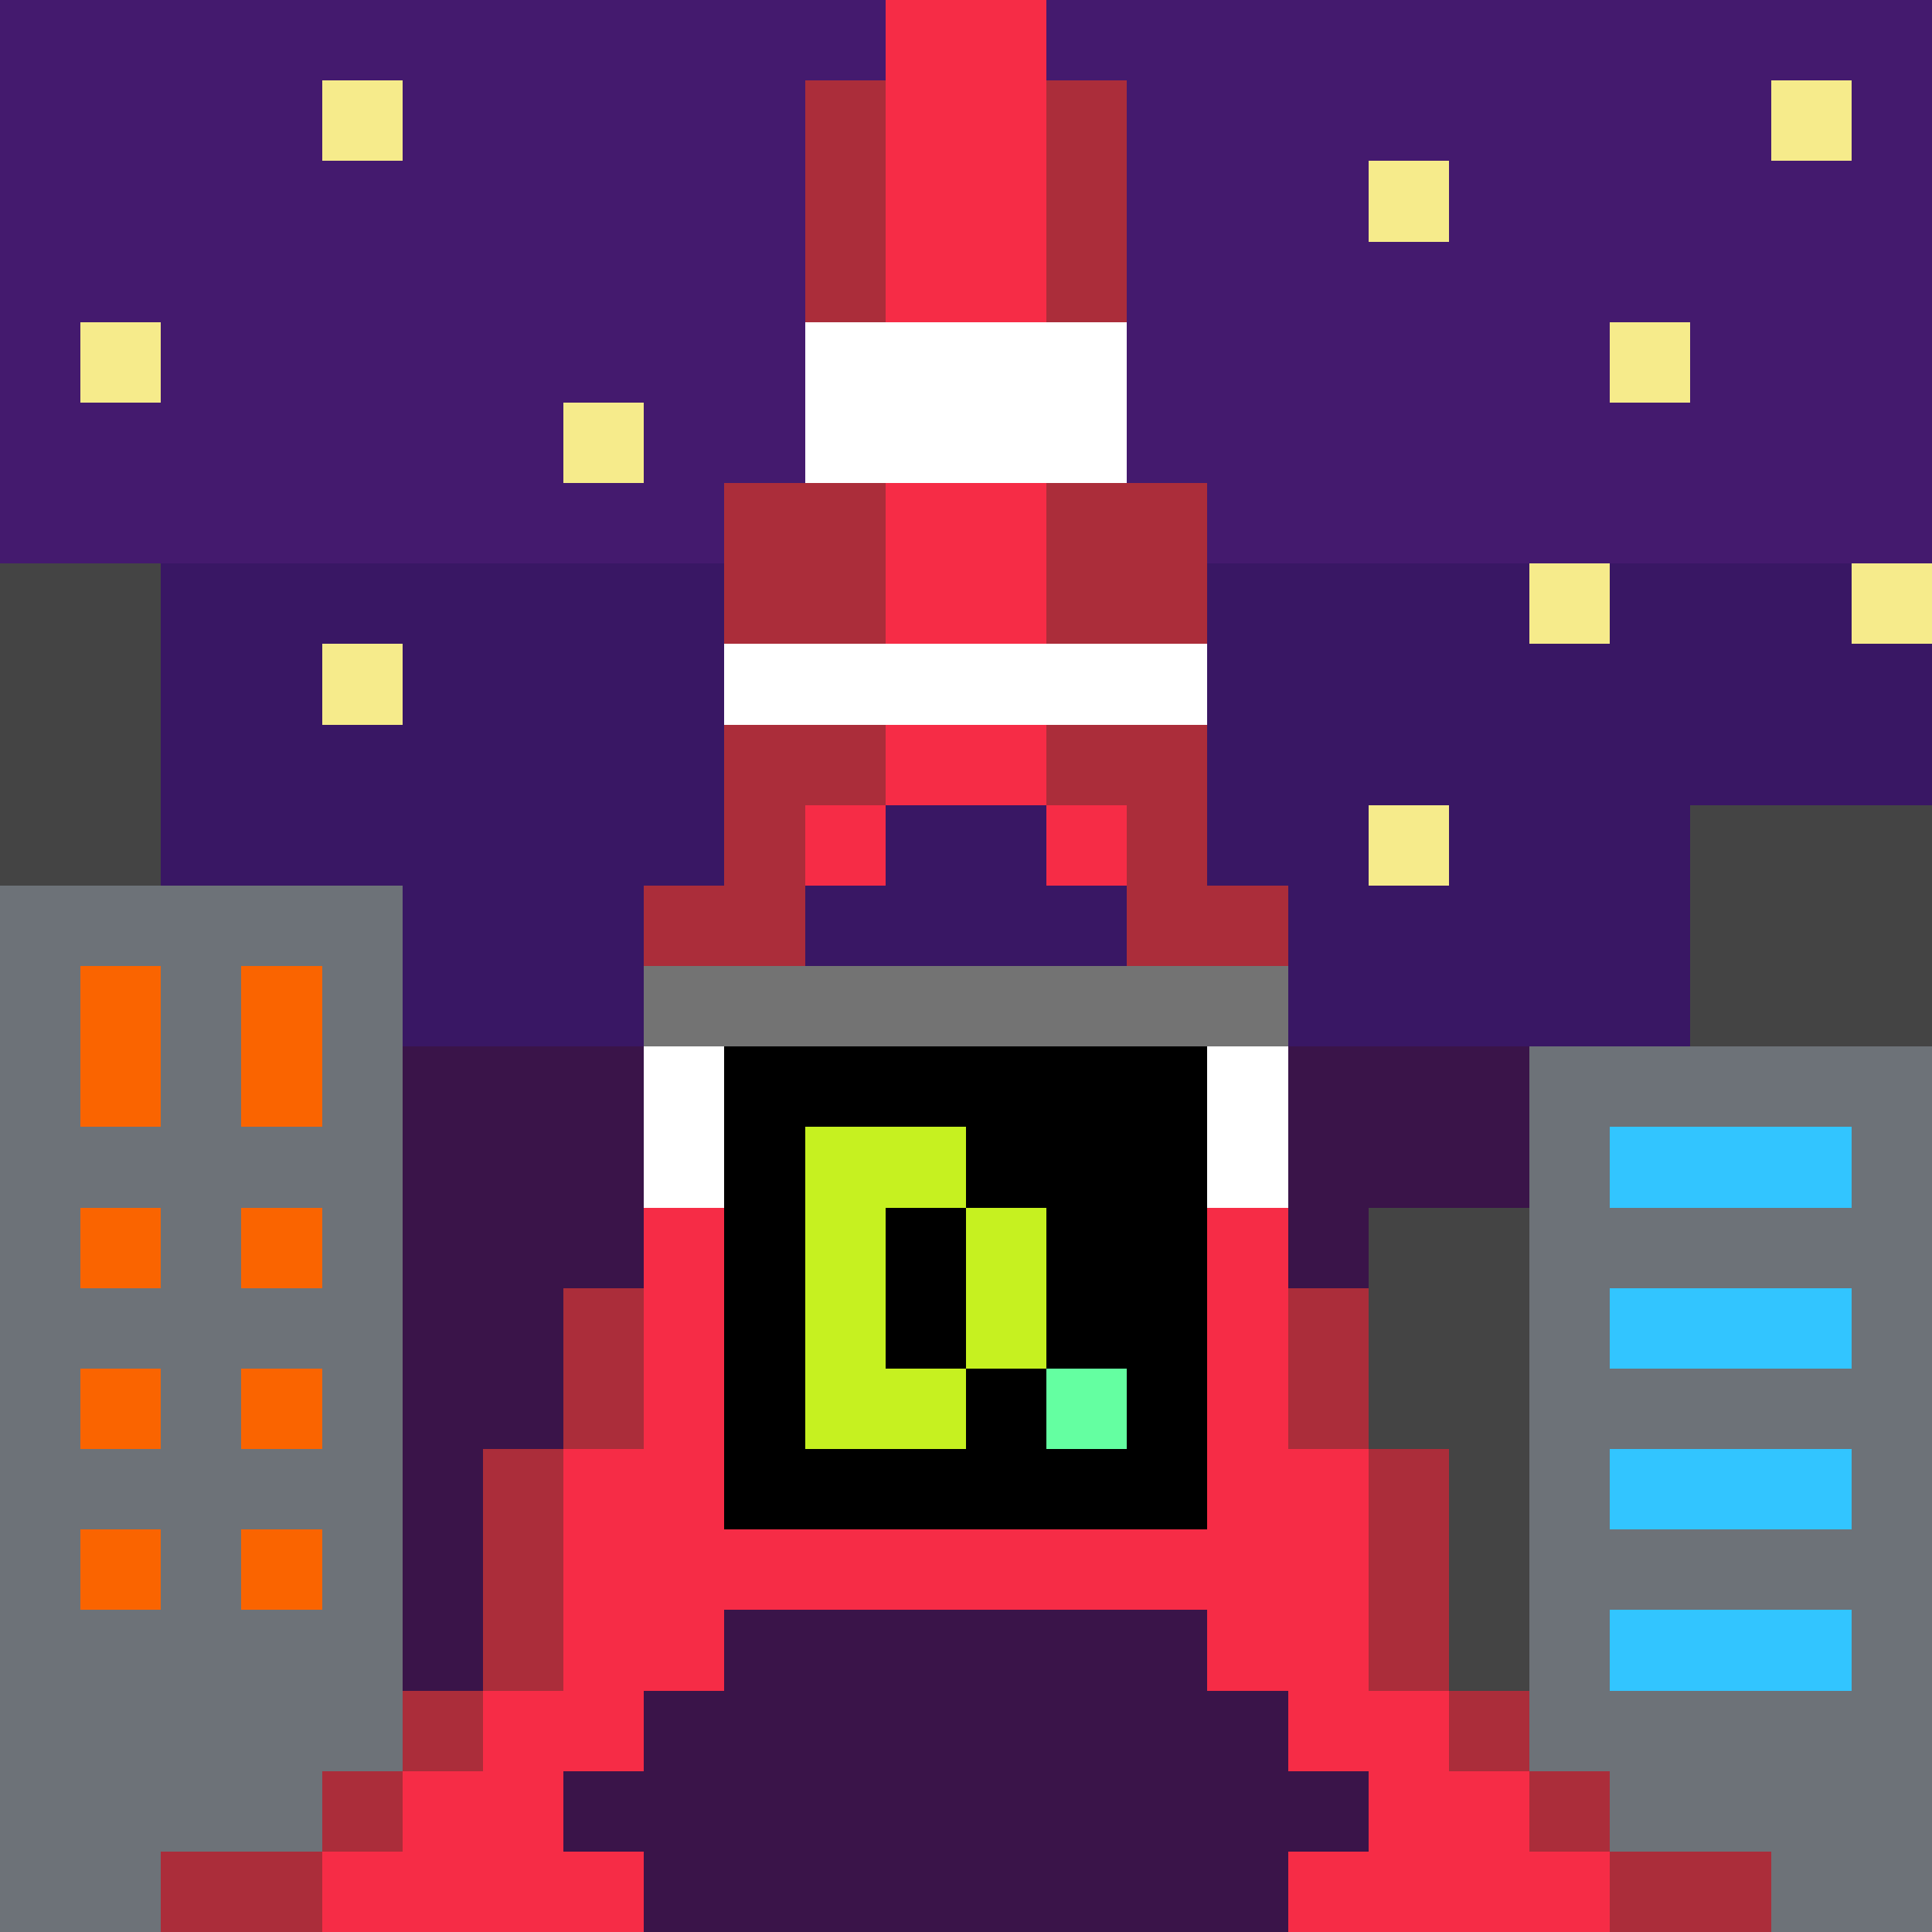 <svg xmlns="http://www.w3.org/2000/svg" viewBox="0 -0.5 24 23.999" width="960" height="960" preserveAspectRatio="none" shape-rendering="crispEdges"><rect x="0" y="-0.5" width="24" height="23.999" fill="#333333" stroke="none"/><path stroke="#000000" d="M9 13h6M9 14h1M12 14h3M9 15h1M11 15h1M13 15h2M9 16h1M11 16h1M13 16h2M9 17h1M12 17h1M14 17h1M9 18h6"/><path stroke="#32c5ff" d="M20 14h3M20 16h3M20 18h3M20 20h3"/><path stroke="#391764" d="M2 7h7M15 7h4M20 7h3M2 8h2M5 8h4M15 8h9M2 9h7M15 9h9M2 10h7M11 10h2M15 10h2M18 10h3M5 11h3M10 11h4M16 11h5M5 12h3M16 12h5"/><path stroke="#3a1449" d="M5 13h3M16 13h3M5 14h3M16 14h3M5 15h3M16 15h1M5 16h2M5 17h2M5 18h1M5 19h1M5 20h1M9 20h6M8 21h8M7 22h10M8 23h8"/><path stroke="#441a6e" d="M0 0h11M13 0h11M0 1h4M5 1h5M14 1h8M23 1h1M0 2h10M14 2h3M18 2h6M0 3h10M14 3h10M0 4h1M2 4h8M14 4h6M21 4h3M0 5h7M8 5h2M14 5h10M0 6h9M15 6h9"/><path stroke="#444444" d="M0 7h2M0 8h2M0 9h2M0 10h2M21 10h3M21 11h3M21 12h3M17 15h2M17 16h2M17 17h2M18 18h1M18 19h1M18 20h1"/><path stroke="#64ffa1" d="M13 17h1"/><path stroke="#6d7278" d="M0 11h5M0 12h1M2 12h1M4 12h1M0 13h1M2 13h1M4 13h1M19 13h5M0 14h5M19 14h1M23 14h1M0 15h1M2 15h1M4 15h1M19 15h5M0 16h5M19 16h1M23 16h1M0 17h1M2 17h1M4 17h1M19 17h5M0 18h5M19 18h1M23 18h1M0 19h1M2 19h1M4 19h1M19 19h5M0 20h5M19 20h1M23 20h1M0 21h5M19 21h5M0 22h4M20 22h4M0 23h2M22 23h2"/><path stroke="#737373" d="M8 12h8"/><path stroke="#ab2d3a" d="M10 1h1M13 1h1M10 2h1M13 2h1M10 3h1M13 3h1M9 6h2M13 6h2M9 7h2M13 7h2M9 9h2M13 9h2M9 10h1M14 10h1M8 11h2M14 11h2M7 16h1M16 16h1M7 17h1M16 17h1M6 18h1M17 18h1M6 19h1M17 19h1M6 20h1M17 20h1M5 21h1M18 21h1M4 22h1M19 22h1M2 23h2M20 23h2"/><path stroke="#c6f120" d="M10 14h2M10 15h1M12 15h1M10 16h1M12 16h1M10 17h2"/><path stroke="#f62c46" d="M11 0h2M11 1h2M11 2h2M11 3h2M11 6h2M11 7h2M11 9h2M10 10h1M13 10h1M8 15h1M15 15h1M8 16h1M15 16h1M8 17h1M15 17h1M7 18h2M15 18h2M7 19h10M7 20h2M15 20h2M6 21h2M16 21h2M5 22h2M17 22h2M4 23h4M16 23h4"/><path stroke="#f6eb8b" d="M4 1h1M22 1h1M17 2h1M1 4h1M20 4h1M7 5h1M19 7h1M23 7h1M4 8h1M17 10h1"/><path stroke="#fa6400" d="M1 12h1M3 12h1M1 13h1M3 13h1M1 15h1M3 15h1M1 17h1M3 17h1M1 19h1M3 19h1"/><path stroke="#ffffff" d="M10 4h4M10 5h4M9 8h6M8 13h1M15 13h1M8 14h1M15 14h1"/></svg>